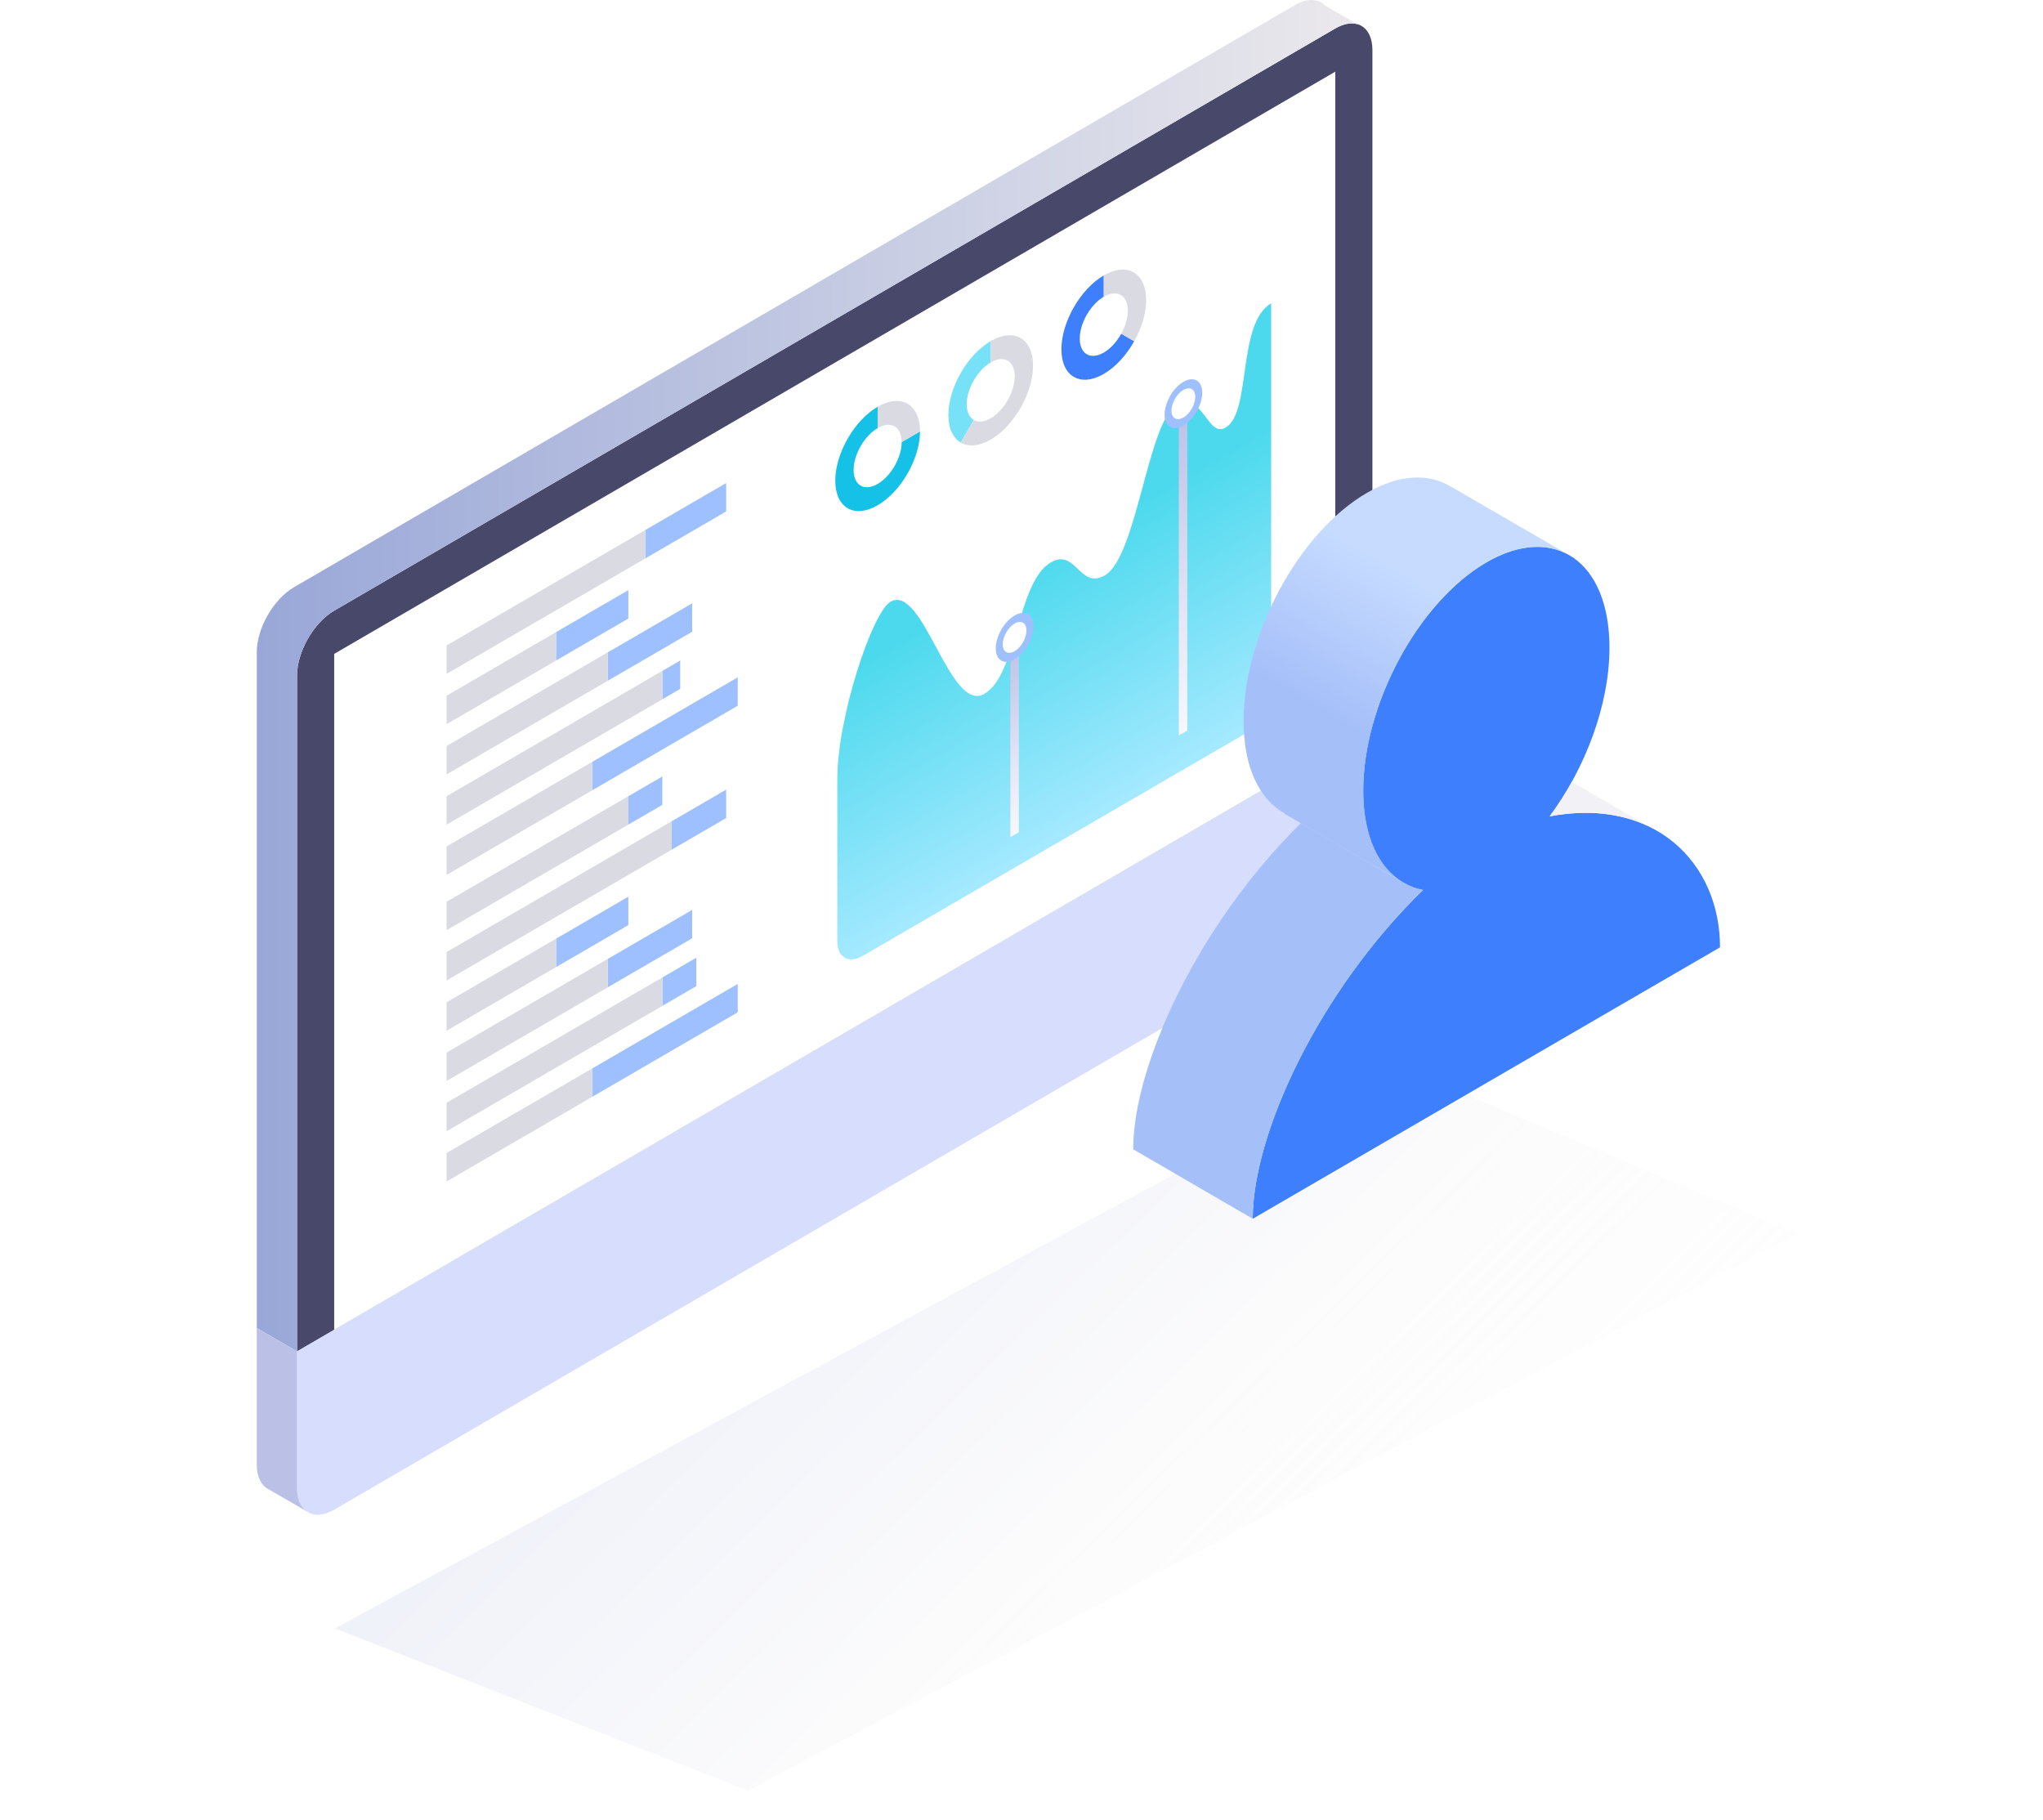 <svg width="183" height="163" viewBox="0 0 183 163" fill="none" xmlns="http://www.w3.org/2000/svg">
<g clip-path="url(#clip0_226_14220)">
<g opacity="0.15" filter="url(#filter0_f_226_14220)">
<path d="M30 145.851L67 160.381L161 110.5L124 95L30 145.851Z" fill="url(#paint0_linear_226_14220)"/>
</g>
<path d="M122.933 4.485C122.933 2.357 121.436 1.484 119.607 2.55L29.935 54.697C28.106 55.761 26.608 58.372 26.608 60.502V121.043L122.933 65.029V4.485Z" fill="#48486A"/>
<path d="M115.999 0.452L26.327 52.6C24.498 53.664 23.001 56.275 23.001 58.405V118.948L26.609 121.045V60.504C26.609 58.374 28.107 55.763 29.936 54.699L119.608 2.55C120.355 2.117 121.042 2.008 121.6 2.172L118.713 0.518C118.109 -0.122 117.116 -0.197 115.998 0.452H115.999Z" fill="url(#paint1_linear_226_14220)"/>
<path d="M26.608 121.045V133.287C26.608 135.415 28.106 136.285 29.935 135.221L119.607 83.073C121.436 82.008 122.933 79.395 122.933 77.267V65.028L26.608 121.044V121.045Z" fill="#D7DDFD"/>
<path d="M26.609 133.284V121.043L23 118.946V131.186C23 132.255 23.381 133.008 23.989 133.354L27.449 135.351C26.929 134.97 26.609 134.262 26.609 133.283V133.284Z" fill="#BBC0E6"/>
<path d="M119.607 66.964L29.935 119.111V58.568L119.607 6.419V66.964Z" fill="white"/>
<path d="M77.275 85.62L111.589 65.686C112.84 64.961 113.863 63.176 113.863 61.722V27.167C110.791 28.952 112.116 36.945 109.78 38.303C108.137 39.258 107.758 34.94 105.357 36.334C102.83 37.802 101.819 49.876 98.977 51.529C96.703 52.85 96.388 49.066 94.123 50.379C91.091 52.142 91.143 60.423 88.174 62.148C85.08 63.946 82.679 52.209 79.765 53.899C78.127 54.849 75.001 64.282 75.001 69.75V84.299C75.001 85.752 76.024 86.345 77.275 85.62Z" fill="url(#paint2_linear_226_14220)"/>
<g style="mix-blend-mode:multiply">
<path d="M91.262 74.546L90.504 74.985V57.312L91.262 56.871V74.546Z" fill="url(#paint3_linear_226_14220)"/>
</g>
<g style="mix-blend-mode:multiply">
<path d="M89.195 58.073C89.195 56.991 89.951 55.675 90.882 55.131C91.814 54.59 92.57 55.029 92.57 56.111C92.57 57.193 91.814 58.509 90.882 59.053C89.951 59.593 89.195 59.155 89.195 58.073Z" fill="#9FC0FF"/>
</g>
<path d="M89.819 57.709C89.819 57.026 90.295 56.196 90.882 55.854C91.469 55.512 91.945 55.789 91.945 56.472C91.945 57.155 91.469 57.985 90.882 58.327C90.295 58.669 89.819 58.392 89.819 57.709Z" fill="white"/>
<g style="mix-blend-mode:multiply">
<path d="M106.351 65.437L105.592 65.878V36.304L106.351 35.865V65.437Z" fill="url(#paint4_linear_226_14220)"/>
</g>
<g style="mix-blend-mode:multiply">
<path d="M104.316 37.142C104.316 36.059 105.071 34.743 106.003 34.2C106.934 33.659 107.69 34.098 107.69 35.179C107.69 36.261 106.934 37.578 106.003 38.121C105.071 38.662 104.316 38.223 104.316 37.142Z" fill="#9FC0FF"/>
</g>
<path d="M104.938 36.78C104.938 36.097 105.414 35.267 106.001 34.925C106.588 34.584 107.064 34.861 107.064 35.544C107.064 36.227 106.588 37.057 106.001 37.398C105.414 37.74 104.938 37.463 104.938 36.78Z" fill="white"/>
<path d="M78.615 43.346C77.426 44.037 76.462 43.476 76.462 42.095C76.462 40.714 77.426 39.034 78.615 38.343V36.434C76.519 37.653 74.819 40.614 74.819 43.05C74.819 45.486 76.519 46.473 78.615 45.256C80.711 44.037 82.411 41.075 82.411 38.64L80.768 39.595C80.768 40.976 79.804 42.656 78.615 43.346Z" fill="#15C1E6"/>
<path d="M78.615 36.436V38.346C79.804 37.655 80.768 38.216 80.768 39.597L82.411 38.642C82.411 36.207 80.711 35.219 78.615 36.436Z" fill="#DADAE2"/>
<path d="M86.592 36.214C86.592 34.833 87.556 33.153 88.745 32.462V30.552C86.649 31.771 84.949 34.733 84.949 37.169C84.949 38.388 85.375 39.243 86.064 39.642L87.226 37.615C86.837 37.388 86.594 36.904 86.594 36.211L86.592 36.214Z" fill="#77E1F8"/>
<path d="M92.537 32.759C92.537 30.323 90.837 29.336 88.741 30.552V32.462C89.93 31.771 90.894 32.332 90.894 33.713C90.894 35.094 89.93 36.775 88.741 37.465C88.146 37.809 87.609 37.844 87.22 37.617L86.058 39.644C86.744 40.043 87.693 39.983 88.739 39.375C90.835 38.156 92.534 35.194 92.534 32.759H92.537Z" fill="#DADAE2"/>
<path d="M98.871 31.579C97.682 32.27 96.718 31.709 96.718 30.328C96.718 28.947 97.682 27.267 98.871 26.576V24.669C96.775 25.888 95.075 28.85 95.075 31.285C95.075 33.721 96.775 34.708 98.871 33.492C99.941 32.871 100.905 31.794 101.596 30.565L100.434 29.889C100.043 30.6 99.488 31.223 98.871 31.582V31.579Z" fill="#3D7FFC"/>
<path d="M98.871 24.669V26.578C100.06 25.888 101.024 26.449 101.024 27.83C101.024 28.496 100.798 29.229 100.434 29.889L101.596 30.565C102.258 29.386 102.666 28.069 102.666 26.875C102.666 24.44 100.967 23.452 98.871 24.669Z" fill="#DADAE2"/>
<path d="M56.284 73.859L40.001 83.318V80.772L56.284 71.314V73.859Z" fill="#DADAE2"/>
<path d="M59.329 72.09L56.284 73.86V71.314L59.329 69.547V72.09Z" fill="#9FC0FF"/>
<path d="M62.374 88.326L59.329 90.096V87.551L62.374 85.781V88.326Z" fill="#9FC0FF"/>
<path d="M56.284 82.862L49.812 86.621V84.076L56.284 80.316V82.862Z" fill="#9FC0FF"/>
<path d="M66.084 90.672L53.049 98.243V95.701L66.084 88.127V90.672Z" fill="#9FC0FF"/>
<path d="M65.046 73.271L60.17 76.103V73.558L65.046 70.726V73.271Z" fill="#9FC0FF"/>
<path d="M62.001 84.041L54.452 88.426V85.883L62.001 81.498V84.041Z" fill="#9FC0FF"/>
<path d="M60.17 76.103L40.002 87.82V85.275L60.17 73.558V76.103Z" fill="#DADAE2"/>
<path d="M49.813 86.621L40.002 92.32V89.775L49.813 84.076V86.621Z" fill="#DADAE2"/>
<path d="M54.452 88.426L40.002 96.822V94.277L54.452 85.883V88.426Z" fill="#DADAE2"/>
<path d="M59.329 90.096L40.001 101.322V98.777L59.329 87.551V90.096Z" fill="#DADAE2"/>
<path d="M53.048 98.243L40.001 105.824V103.279L53.048 95.7V98.243Z" fill="#DADAE2"/>
<path d="M60.929 61.706L59.329 62.636V60.091L60.929 59.161V61.706Z" fill="#9FC0FF"/>
<path d="M56.284 55.402L49.812 59.161V56.616L56.284 52.856V55.402Z" fill="#9FC0FF"/>
<path d="M66.084 63.212L53.049 70.786V68.24L66.084 60.667V63.212Z" fill="#9FC0FF"/>
<path d="M65.046 45.811L57.806 50.017V47.472L65.046 43.266V45.811Z" fill="#9FC0FF"/>
<path d="M62.001 56.584L54.452 60.969V58.423L62.001 54.038V56.584Z" fill="#9FC0FF"/>
<path d="M57.805 50.017L40 60.36V57.815L57.805 47.472V50.017Z" fill="#DADAE2"/>
<path d="M49.813 59.161L40.002 64.862V62.317L49.813 56.616V59.161Z" fill="#DADAE2"/>
<path d="M54.452 60.968L40.002 69.362V66.817L54.452 58.423V60.968Z" fill="#DADAE2"/>
<path d="M59.329 62.636L40.001 73.865V71.32L59.329 60.091V62.636Z" fill="#DADAE2"/>
<path d="M53.048 70.786L40.001 78.364V75.819L53.048 68.24V70.786Z" fill="#DADAE2"/>
<path d="M127.465 79.718C124.265 79.123 122.104 75.939 122.109 70.832C122.104 63.073 127.045 53.914 133.138 50.371C139.226 46.838 144.171 50.258 144.166 58.021C144.166 63.123 142.006 68.808 138.806 73.12C148.144 71.355 154.069 77.24 154.069 84.853C152.478 85.767 133.142 97.005 133.142 97.005C133.142 97.005 113.81 108.238 112.21 109.166C112.21 101.557 118.14 88.773 127.465 79.714V79.718Z" fill="#3D7FFC"/>
<path d="M147.608 73.984C145.221 72.861 142.256 72.469 138.821 73.12C139.54 72.156 140.195 71.11 140.796 70.027L147.612 73.988L147.608 73.984Z" fill="#F1F1F6"/>
<path d="M116.524 73.732L125.641 79.026L125.655 78.999C126.215 79.335 126.816 79.59 127.472 79.713C118.147 88.772 112.212 101.556 112.217 109.165L101.505 102.943C101.505 95.398 107.34 82.773 116.529 73.728L116.524 73.732Z" fill="url(#paint5_linear_226_14220)"/>
<path d="M116.524 73.733L115.055 72.883L115.068 72.855C112.826 71.596 111.393 68.749 111.398 64.61C111.393 56.852 116.334 47.692 122.427 44.154C125.342 42.462 127.991 42.38 129.961 43.59V43.581L140.683 49.798V49.807C138.707 48.597 136.059 48.679 133.143 50.371C127.051 53.914 122.106 63.069 122.115 70.832C122.115 74.888 123.489 77.708 125.649 79.004L125.636 79.031L116.519 73.738L116.524 73.733Z" fill="url(#paint6_linear_226_14220)"/>
</g>
<defs>
<filter id="filter0_f_226_14220" x="22.751" y="87.751" width="145.498" height="79.878" filterUnits="userSpaceOnUse" color-interpolation-filters="sRGB">
<feFlood flood-opacity="0" result="BackgroundImageFix"/>
<feBlend mode="normal" in="SourceGraphic" in2="BackgroundImageFix" result="shape"/>
<feGaussianBlur stdDeviation="3.624" result="effect1_foregroundBlur_226_14220"/>
</filter>
<linearGradient id="paint0_linear_226_14220" x1="140.023" y1="156.449" x2="81.293" y2="95.937" gradientUnits="userSpaceOnUse">
<stop stop-color="#EBE9EC" stop-opacity="0"/>
<stop offset="0.51" stop-color="#EBE9EC"/>
<stop offset="0.985" stop-color="#99A7D8"/>
</linearGradient>
<linearGradient id="paint1_linear_226_14220" x1="23.001" y1="60.586" x2="121.6" y2="60.586" gradientUnits="userSpaceOnUse">
<stop stop-color="#99A7D8"/>
<stop offset="1" stop-color="#EBE9EC"/>
</linearGradient>
<linearGradient id="paint2_linear_226_14220" x1="109.355" y1="66.977" x2="93.198" y2="39.165" gradientUnits="userSpaceOnUse">
<stop stop-color="#A5E9FF"/>
<stop offset="0.71" stop-color="#4CD9ED"/>
<stop offset="1" stop-color="#4CD9ED"/>
</linearGradient>
<linearGradient id="paint3_linear_226_14220" x1="94.687" y1="72.563" x2="87.008" y2="59.347" gradientUnits="userSpaceOnUse">
<stop stop-color="#F8F7FC"/>
<stop offset="0.33" stop-color="#E7E7F5"/>
<stop offset="0.99" stop-color="#BBC0E6"/>
<stop offset="1" stop-color="#BBC0E6"/>
</linearGradient>
<linearGradient id="paint4_linear_226_14220" x1="112.337" y1="61.967" x2="99.492" y2="39.855" gradientUnits="userSpaceOnUse">
<stop stop-color="#F8F7FC"/>
<stop offset="0.33" stop-color="#E7E7F5"/>
<stop offset="0.99" stop-color="#BBC0E6"/>
<stop offset="1" stop-color="#BBC0E6"/>
</linearGradient>
<linearGradient id="paint5_linear_226_14220" x1="121.808" y1="76.425" x2="105.167" y2="105.074" gradientUnits="userSpaceOnUse">
<stop stop-color="#A5BFF9"/>
<stop offset="1" stop-color="#A5BFF9"/>
</linearGradient>
<linearGradient id="paint6_linear_226_14220" x1="132.203" y1="44.868" x2="115.708" y2="73.259" gradientUnits="userSpaceOnUse">
<stop offset="0.27" stop-color="#C6DBFF"/>
<stop offset="0.71" stop-color="#A5BFF9"/>
<stop offset="1" stop-color="#A5BFF9"/>
</linearGradient>
<clipPath id="clip0_226_14220">
<rect width="183" height="163" fill="white"/>
</clipPath>
</defs>
</svg>
